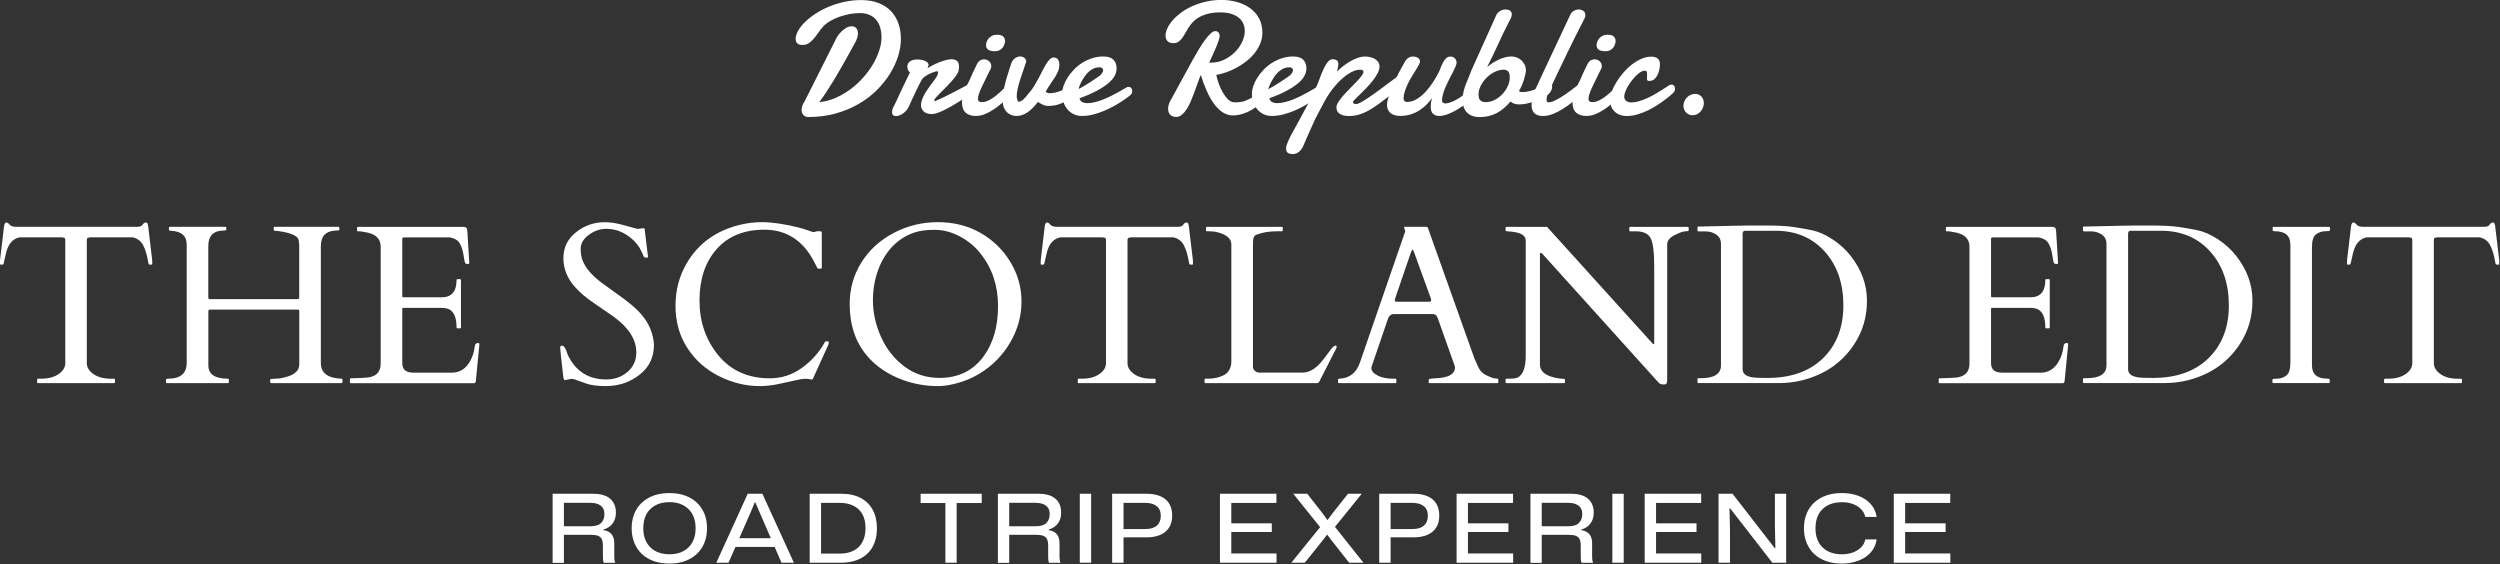 <svg width="793" height="179" viewBox="0 0 793 179" fill="none" xmlns="http://www.w3.org/2000/svg">
<rect x="0" y="0" width="793" height="179" fill="#333333" stroke="none"/>
<g clip-path="url(#clip0_416_1612)">
<path d="M11.78 120.4C11.78 120.21 11.89 120.12 12.1 120.12H13.08C15.38 120.12 17.22 119.63 18.62 118.64C20.01 117.66 20.71 116.51 20.71 115.19V76.27C20.71 75.78 20.61 75.5 20.41 75.44C20.21 75.38 19.97 75.33 19.69 75.28H6.19C4.01 75.75 2.58 77.42 1.9 80.31C1.52 81.86 1.3 82.85 1.23 83.28C1.16 83.71 1.03 83.93 0.84 83.93H0.21C0.07 83.93 0 83.88 0 83.79V82.63L1.3 71.66C1.44 70.93 1.67 70.57 2 70.57C2.33 70.57 2.68 70.8 3.05 71.26C3.42 71.72 4.14 71.95 5.19 71.95H43.09C44.1 71.95 44.71 71.83 44.92 71.6C45.13 71.37 45.33 71.14 45.52 70.91C45.71 70.69 45.95 70.58 46.24 70.58C46.53 70.58 46.72 70.7 46.8 70.93C46.88 71.16 46.95 71.41 46.99 71.67L48.29 82.64V83.8C48.29 83.89 48.22 83.94 48.08 83.94H47.45C47.26 83.94 47.13 83.76 47.06 83.41C46.68 81.07 46.15 79.21 45.44 77.84C44.73 76.47 43.62 75.62 42.1 75.29H28.56C28.28 75.34 28.04 75.39 27.84 75.45C27.64 75.51 27.54 75.78 27.54 76.28V115.2C27.54 116.51 28.24 117.66 29.63 118.65C31.02 119.63 32.87 120.13 35.17 120.13H36.19C36.38 120.13 36.47 120.22 36.47 120.41V121.25C36.47 121.44 36.38 121.53 36.19 121.53H12.06C11.87 121.53 11.78 121.44 11.78 121.25V120.41V120.4Z" fill="white"/>
<path d="M101.78 115.16C101.78 118.32 103.97 119.98 108.35 120.12C108.54 120.12 108.63 120.21 108.63 120.4V121.24C108.63 121.43 108.54 121.52 108.35 121.52H85.99C85.8 121.52 85.71 121.43 85.71 121.24V120.4C85.71 120.21 86.3 120.12 87.47 120.12C88.64 120.12 89.98 119.86 91.48 119.35C93.78 118.6 94.93 117.33 94.93 115.55V98.78C94.93 98.55 94.89 98.39 94.82 98.32C94.75 98.25 94.6 98.21 94.36 98.21H66.66C66.43 98.21 66.27 98.25 66.2 98.32C66.13 98.39 66.09 98.54 66.09 98.78V115.9C66.09 118.71 68.16 120.12 72.31 120.12C72.5 120.12 72.59 120.21 72.59 120.4V121.24C72.59 121.43 72.51 121.52 72.34 121.52H52.93C52.74 121.52 52.65 121.43 52.65 121.24V120.4C52.65 120.21 52.88 120.12 53.35 120.12C57.26 120.12 59.22 118.44 59.22 115.09V77.58C59.22 74.84 57.59 73.38 54.33 73.22C53.84 73.2 53.59 73.09 53.59 72.9V72.23C53.59 72.04 53.67 71.95 53.84 71.95H71.49C71.68 71.95 71.77 72.04 71.77 72.23V72.9C71.77 73.04 71.55 73.11 71.1 73.11C67.75 73.11 66.07 74.76 66.07 78.07V94.31C66.07 94.54 66.11 94.7 66.18 94.77C66.25 94.84 66.4 94.88 66.64 94.88H94.34C94.57 94.88 94.73 94.84 94.8 94.77C94.87 94.7 94.91 94.55 94.91 94.31V77.51C94.86 77.3 94.83 77.11 94.82 76.93C94.81 76.75 94.77 76.48 94.7 76.1C94.54 75.3 93.7 74.65 92.2 74.15C90.7 73.65 89 73.32 87.1 73.18C86.91 73.18 86.82 73.09 86.82 72.9V72.23C86.82 72.04 86.9 71.95 87.07 71.95H107.36C107.55 71.95 107.64 72.04 107.64 72.23V72.9C107.64 73.04 107.42 73.11 106.97 73.11C103.5 73.11 101.77 74.76 101.77 78.07V115.16H101.78Z" fill="white"/>
<path d="M110.99 121.24V120.26C110.99 120.07 111.08 119.98 111.27 119.98H112.04C113.02 119.91 114.03 119.87 115.06 119.86C116.09 119.85 117.03 119.73 117.87 119.49C119.79 118.93 120.75 117.52 120.75 115.27V78.22C120.75 75.9 119.38 74.42 116.64 73.79C115.87 73.63 115.08 73.49 114.28 73.37H113.54C113.35 73.37 113.26 73.28 113.26 73.09V72.25C113.26 72.06 113.35 71.97 113.54 71.97H146.97C147.39 71.97 147.7 72.05 147.88 72.2C148.07 72.35 148.18 72.69 148.23 73.2L148.86 83.4C148.86 83.63 148.68 83.75 148.33 83.75C147.98 83.75 147.72 83.64 147.56 83.43C147.42 83.2 147.24 82.34 147.02 80.86C146.8 79.38 146.39 78.15 145.81 77.17C145.22 76.19 144.19 75.57 142.72 75.31H128.06C127.76 75.31 127.6 75.46 127.6 75.77V93.95C127.6 94.18 127.72 94.3 127.95 94.3H140.11C143.25 94.3 144.82 92.47 144.82 88.82C144.82 88.63 144.91 88.54 145.1 88.54H145.94C146.13 88.54 146.22 88.63 146.22 88.82V103.87C146.22 104.06 146.13 104.15 145.94 104.15H145.1C144.91 104.15 144.82 104.06 144.82 103.87C144.82 100.4 143.81 98.4 141.8 97.86C141.24 97.72 140.64 97.65 140.01 97.65H127.95C127.72 97.65 127.6 97.77 127.6 98V115.12C127.6 116.88 128.41 117.87 130.03 118.11C130.5 118.18 130.99 118.22 131.51 118.22H143.22C145.63 118.22 147.51 117.15 148.84 115.02C149.8 113.5 150.39 111.75 150.6 109.78C150.67 109.12 151.02 108.8 151.65 108.8C151.93 108.8 152.07 108.95 152.07 109.26L150.91 121.07C150.77 121.4 150.61 121.56 150.42 121.56H111.26C111.07 121.56 110.98 121.47 110.98 121.28L110.99 121.24Z" fill="white"/>
<path d="M204.189 72.37C204.419 72.37 204.539 72.63 204.539 73.14L205.449 80.63C205.539 81.1 205.589 81.4 205.589 81.53C205.589 81.66 205.409 81.72 205.049 81.72C204.689 81.72 204.459 81.67 204.359 81.58C204.269 81.49 204.169 81.33 204.079 81.11C203.989 80.89 203.869 80.64 203.749 80.35C203.619 80.07 203.489 79.79 203.349 79.51C202.859 78.43 202.079 77.37 201.029 76.31C198.449 73.83 195.549 72.58 192.309 72.58C190.359 72.58 188.519 73.21 186.789 74.48C185.059 75.75 184.189 77.24 184.189 78.96C184.189 80.68 184.509 82.18 185.159 83.44C185.799 84.71 186.649 85.88 187.709 86.96C188.759 88.04 189.969 89.07 191.329 90.05C192.689 91.03 194.069 92.03 195.479 93.04C199.209 95.64 201.859 97.87 203.429 99.72C205.889 102.58 207.229 105.79 207.439 109.35C207.439 113.33 205.909 116.52 202.849 118.89C199.789 121.27 196.229 122.46 192.179 122.46C189.579 122.46 187.509 122.2 185.969 121.67C184.429 121.14 183.369 120.76 182.789 120.53C182.199 120.3 181.779 120.18 181.509 120.18C181.239 120.18 181.069 120.19 180.999 120.22L179.279 120.57C178.979 120.57 178.789 120.32 178.719 119.83C178.039 114.02 177.699 110.93 177.699 110.57C177.699 110.21 177.729 109.96 177.789 109.83C177.849 109.7 178.009 109.64 178.259 109.64C178.919 109.64 179.509 110.58 180.049 112.45C182.509 117.72 186.599 120.36 192.319 120.36C194.939 120.36 197.189 119.56 199.049 117.97C200.909 116.38 201.839 114.3 201.839 111.75C201.839 107.67 199.399 103.87 194.529 100.36C193.149 99.38 191.149 98 188.549 96.25C185.949 94.5 183.869 92.73 182.329 90.98C179.919 88.26 178.709 85.23 178.709 81.89C178.709 78.55 180.039 75.81 182.699 73.68C185.359 71.55 188.409 70.48 191.859 70.48C193.639 70.48 195.599 70.78 197.749 71.39C199.889 72 201.389 72.41 202.229 72.62L204.199 72.37H204.189Z" fill="white"/>
<path d="M257.87 120.19C257.75 120.38 257.47 120.42 257.01 120.31C256.55 120.2 256.02 120.15 255.41 120.15C254.8 120.15 253.94 120.27 252.83 120.52C251.72 120.77 249.96 121.15 247.57 121.68C245.18 122.21 243 122.47 241.03 122.47C236.58 122.47 232.26 121.42 228.07 119.32C223.89 117.22 220.54 114.25 218.03 110.39C215.52 106.54 214.27 102.06 214.27 96.98C214.27 91.9 215.52 87.29 218.03 83.16C221.69 77.11 227.19 73.18 234.55 71.35C236.89 70.76 239.24 70.47 241.58 70.47C244.79 70.47 248.6 71.01 253.01 72.09C254.35 72.42 255.48 72.76 256.4 73.11C257.33 73.46 257.89 73.64 258.11 73.64L259.16 73.36H260.25C260.53 73.36 260.67 73.56 260.67 73.96V84.89C260.67 85.12 260.46 85.24 260.04 85.24C259.62 85.24 259.37 85.19 259.3 85.08C259.23 84.97 259.16 84.85 259.09 84.69C259.02 84.54 258.94 84.38 258.86 84.22C258.78 84.06 258.7 83.9 258.61 83.76C258.53 83.62 258.47 83.51 258.45 83.44C254.93 76.39 249.6 72.86 242.45 72.86C236 72.86 230.97 74.91 227.33 79.01C223.7 83.11 221.88 88.54 221.88 95.3C221.88 102.06 223.88 107.87 227.87 112.72C231.87 117.57 237.3 120 244.16 120C247.91 120 251.33 118.89 254.41 116.66C257.49 114.43 259.91 111.7 261.67 108.47C261.72 108.33 261.86 108.26 262.09 108.26H262.55C262.78 108.26 262.9 108.4 262.9 108.68C262.9 108.96 262.83 109.23 262.69 109.49L257.84 120.18L257.87 120.19Z" fill="white"/>
<path d="M304.03 121.42C301.62 122.12 299.47 122.47 297.6 122.47C293.76 122.47 290.09 121.85 286.6 120.61C281.82 118.88 277.97 116.31 275.07 112.91C271.37 108.57 269.52 103.08 269.52 96.42C269.52 91.62 270.75 87.24 273.21 83.29C275.67 79.34 279.08 76.22 283.42 73.92C287.77 71.62 292.44 70.47 297.45 70.47C302.46 70.47 306.94 71.58 310.9 73.81C314.86 76.04 318.04 79.1 320.43 82.99C322.82 86.88 324.02 91.09 324.02 95.63C324.02 100.17 322.84 104.48 320.47 108.57C318.1 112.66 314.86 115.97 310.73 118.5C308.69 119.74 306.46 120.71 304.05 121.42H304.03ZM276.89 95.3C276.89 99.19 277.75 103.05 279.47 106.88C281.19 110.71 283.66 113.84 286.87 116.25C290.08 118.66 293.8 119.87 298.01 119.87C304.01 119.87 308.69 117.57 312.04 112.98C315.06 108.83 316.58 103.54 316.58 97.09C316.58 90.64 314.73 85.09 311.03 80.43C309.22 78.16 307.02 76.33 304.4 74.96C301.79 73.59 299.15 72.9 296.49 72.9C293.83 72.9 291.65 73.19 289.95 73.78C288.25 74.37 286.71 75.17 285.33 76.19C283.95 77.21 282.73 78.42 281.67 79.83C280.61 81.24 279.74 82.76 279.03 84.4C277.6 87.78 276.89 91.41 276.89 95.3Z" fill="white"/>
<path d="M341.889 120.4C341.889 120.21 341.999 120.12 342.209 120.12H343.189C345.489 120.12 347.329 119.63 348.729 118.64C350.119 117.66 350.819 116.51 350.819 115.19V76.27C350.819 75.78 350.719 75.5 350.519 75.44C350.319 75.38 350.079 75.33 349.799 75.28H336.299C334.119 75.75 332.689 77.42 332.009 80.31C331.629 81.86 331.409 82.85 331.339 83.28C331.269 83.71 331.139 83.93 330.949 83.93H330.319C330.179 83.93 330.109 83.88 330.109 83.79V82.63L331.409 71.66C331.549 70.93 331.779 70.57 332.109 70.57C332.439 70.57 332.789 70.8 333.159 71.26C333.529 71.72 334.249 71.95 335.299 71.95H373.199C374.209 71.95 374.819 71.83 375.029 71.6C375.239 71.37 375.439 71.14 375.629 70.91C375.819 70.69 376.059 70.58 376.349 70.58C376.639 70.58 376.829 70.7 376.909 70.93C376.989 71.16 377.059 71.41 377.099 71.67L378.399 82.64V83.8C378.399 83.89 378.329 83.94 378.189 83.94H377.559C377.369 83.94 377.239 83.76 377.169 83.41C376.789 81.07 376.259 79.21 375.549 77.84C374.839 76.47 373.729 75.62 372.209 75.29H358.669C358.389 75.34 358.149 75.39 357.949 75.45C357.749 75.51 357.649 75.78 357.649 76.28V115.2C357.649 116.51 358.349 117.66 359.739 118.65C361.129 119.63 362.979 120.13 365.279 120.13H366.299C366.489 120.13 366.579 120.22 366.579 120.41V121.25C366.579 121.44 366.489 121.53 366.299 121.53H342.149C341.959 121.53 341.869 121.44 341.869 121.25V120.41L341.889 120.4Z" fill="white"/>
<path d="M382.36 121.52C382.17 121.52 382.08 121.43 382.08 121.24V120.4C382.08 120.21 382.17 120.12 382.36 120.12H383.2C385.22 120.12 386.97 119.7 388.47 118.85C389.08 118.5 389.58 117.95 389.98 117.22C390.38 116.48 390.58 115.66 390.58 114.74V77.54C390.58 76.09 389.64 74.97 387.77 74.2C386.46 73.64 385.06 73.36 383.59 73.36H382.82C382.63 73.36 382.54 73.27 382.54 73.08V72.24C382.54 72.05 382.63 71.96 382.82 71.96H406.62C406.81 71.96 406.9 72.05 406.9 72.24V73.08C406.9 73.27 406.81 73.36 406.62 73.36H405.11C402.7 73.36 400.56 73.7 398.71 74.38C398.17 74.57 397.83 74.88 397.67 75.31C397.52 75.74 397.44 76.49 397.44 77.54V116.53C397.49 116.93 397.7 117.3 398.07 117.65C398.44 118 398.87 118.18 399.34 118.18H413.23C415.32 118.18 417.37 116.95 419.38 114.49C419.92 113.83 420.59 112.96 421.38 111.87C422.17 110.78 422.67 110.16 422.86 110.02C423.61 109.46 423.98 109.47 423.98 110.06C423.98 110.2 423.94 110.34 423.87 110.48L418.56 120.89C418.35 121.31 418.1 121.52 417.82 121.52H382.35H382.36Z" fill="white"/>
<path d="M442.93 121.24C442.93 121.43 442.84 121.52 442.65 121.52H424.69C424.5 121.52 424.41 121.43 424.41 121.24V120.4C424.41 120.21 424.56 120.12 424.87 120.12C428.08 119.98 430.25 118.27 431.37 114.99L445.71 73.47C445.71 73.47 445.75 73.36 445.75 73.29L445.36 72.13C445.36 72.01 445.41 71.95 445.5 71.95H452.53C452.53 71.95 452.64 72 452.72 72.02C452.8 72.04 452.87 72.11 452.91 72.23L467.78 113.96C468.11 114.59 468.37 115.17 468.57 115.68C468.77 116.2 469 116.66 469.26 117.09C469.82 118.05 470.75 118.79 472.04 119.3C473.12 119.84 474.1 120.11 474.99 120.11C475.18 120.11 475.27 120.22 475.27 120.43V121.24C475.27 121.43 475.18 121.52 474.99 121.52H453.47C453.28 121.52 453.19 121.43 453.19 121.24V120.4C453.19 120.21 453.62 120.1 454.49 120.05C455.36 120 456.07 119.96 456.63 119.91C459.89 119.56 461.52 118.46 461.52 116.61C461.52 116.47 461.5 116.31 461.45 116.12L456.14 101.14C456.14 101.14 456.07 100.99 456 100.82C455.72 100.02 455.23 99.62 454.52 99.62H442.04C441.34 99.62 440.79 100.01 440.39 100.78C440.32 100.94 440.28 101.04 440.28 101.06L435.01 116.49V116.81C435.01 117.42 435.33 117.97 435.96 118.46C437.39 119.56 439.31 120.11 441.73 120.11H442.64C442.83 120.11 442.92 120.2 442.92 120.39V121.23L442.93 121.24ZM453.34 95.72C453.76 95.72 453.97 95.54 453.97 95.19C453.97 95 453.92 94.79 453.83 94.56L448.59 80.15C448.36 79.52 448.18 79.2 448.06 79.2C447.94 79.2 447.76 79.53 447.5 80.18L442.58 94.56C442.49 94.79 442.44 95.05 442.44 95.32C442.44 95.59 442.62 95.72 442.97 95.72H453.34Z" fill="white"/>
<path d="M477.841 121.52C477.651 121.52 477.561 121.43 477.561 121.24V120.4C477.561 120.21 477.681 120.12 477.911 120.12H478.721C480.011 120.12 480.891 120 481.361 119.77C483.091 118.93 483.961 116.61 483.961 112.81V76.28C483.961 74.71 482.441 73.77 479.391 73.47C478.711 73.4 478.241 73.36 477.971 73.36C477.701 73.36 477.571 73.27 477.571 73.08V72.24C477.571 72.05 477.661 71.96 477.851 71.96H490.721L524.081 108.84C524.201 108.96 524.281 109.05 524.331 109.1C524.381 109.16 524.451 109.19 524.561 109.19C524.671 109.19 524.721 109.08 524.721 108.87V84.65C524.721 79.99 524.331 76.94 523.561 75.51C522.791 74.08 521.231 73.37 518.881 73.37H517.091C516.901 73.37 516.811 73.28 516.811 73.09V72.25C516.811 72.06 516.901 71.97 517.091 71.97H535.371C535.561 71.97 535.651 72.06 535.651 72.25V73.09C535.651 73.28 535.301 73.37 534.611 73.37C533.921 73.37 532.781 73.77 531.201 74.57C529.621 75.37 528.831 76.35 528.831 77.52V120.52C528.831 121.04 528.761 121.4 528.621 121.63C528.481 121.86 528.151 121.96 527.621 121.96C527.091 121.96 526.701 121.85 526.441 121.64C526.181 121.43 525.881 121.12 525.531 120.73L489.281 80.55C489.051 80.32 488.831 80.2 488.651 80.2C488.531 80.2 488.471 80.32 488.471 80.55V115.64C488.471 117.77 490.161 119.18 493.531 119.86C494.471 120.05 495.181 120.14 495.671 120.14C496.161 120.14 496.411 120.23 496.411 120.42V121.26C496.411 121.45 496.321 121.54 496.131 121.54H477.851L477.841 121.52Z" fill="white"/>
<path d="M538.449 72.13C538.449 71.94 538.539 71.85 538.729 71.85H539.499L550.789 71.6C552.149 71.55 553.629 71.53 555.219 71.53H559.609C563.689 71.53 566.749 71.68 568.799 71.99C570.849 72.29 572.869 72.65 574.849 73.06C576.829 73.47 578.939 74.4 581.179 75.85C583.419 77.3 585.359 79.06 586.999 81.12C590.469 85.53 592.199 90.28 592.199 95.39C592.199 100.5 590.859 105.08 588.189 109.14C584.349 115.02 578.779 118.87 571.489 120.67C569.169 121.23 566.789 121.51 564.349 121.51H538.719C538.529 121.51 538.439 121.42 538.439 121.23V120.25C538.439 120.06 538.529 119.97 538.719 119.97H539.489C543.759 119.97 545.889 118.61 545.889 115.89V77.36C545.889 76.05 545.389 75.06 544.379 74.39C543.369 73.72 542.239 73.39 540.969 73.39H538.719C538.529 73.39 538.439 73.3 538.439 73.11V72.13H538.449ZM553.639 73.18C553.049 73.18 552.759 73.5 552.759 74.13V117.13C552.759 118.86 554.389 119.77 557.649 119.84C558.609 119.86 559.619 119.88 560.669 119.88C568.149 119.88 574.019 117.78 578.299 113.59C582.579 109.39 584.719 103.81 584.719 96.84C584.719 89.87 582.749 84.18 578.799 79.79C574.849 75.4 569.649 73.2 563.209 73.2H553.649L553.639 73.18Z" fill="white"/>
<path d="M614.949 121.24V120.26C614.949 120.07 615.039 119.98 615.229 119.98H615.999C616.979 119.91 617.989 119.87 619.019 119.86C620.049 119.85 620.989 119.73 621.829 119.49C623.749 118.93 624.709 117.52 624.709 115.27V78.22C624.709 75.9 623.339 74.42 620.599 73.79C619.829 73.63 619.039 73.49 618.239 73.37H617.499C617.309 73.37 617.219 73.28 617.219 73.09V72.25C617.219 72.06 617.309 71.97 617.499 71.97H650.929C651.349 71.97 651.659 72.05 651.839 72.2C652.029 72.35 652.139 72.69 652.189 73.2L652.819 83.4C652.819 83.63 652.639 83.75 652.289 83.75C651.939 83.75 651.679 83.64 651.519 83.43C651.379 83.2 651.199 82.34 650.979 80.86C650.759 79.38 650.349 78.15 649.769 77.17C649.189 76.19 648.149 75.57 646.679 75.31H632.019C631.719 75.31 631.559 75.46 631.559 75.77V93.95C631.559 94.18 631.679 94.3 631.909 94.3H644.069C647.209 94.3 648.779 92.47 648.779 88.82C648.779 88.63 648.869 88.54 649.059 88.54H649.899C650.089 88.54 650.179 88.63 650.179 88.82V103.87C650.179 104.06 650.089 104.15 649.899 104.15H649.059C648.869 104.15 648.779 104.06 648.779 103.87C648.779 100.4 647.769 98.4 645.759 97.86C645.199 97.72 644.599 97.65 643.969 97.65H631.909C631.679 97.65 631.559 97.77 631.559 98V115.12C631.559 116.88 632.369 117.87 633.989 118.11C634.459 118.18 634.949 118.22 635.469 118.22H647.179C649.589 118.22 651.469 117.15 652.799 115.02C653.759 113.5 654.349 111.75 654.559 109.78C654.629 109.12 654.979 108.8 655.609 108.8C655.889 108.8 656.029 108.95 656.029 109.26L654.869 121.07C654.729 121.4 654.569 121.56 654.379 121.56H615.219C615.029 121.56 614.939 121.47 614.939 121.28L614.949 121.24Z" fill="white"/>
<path d="M660.731 72.13C660.731 71.94 660.821 71.85 661.011 71.85H661.781L673.071 71.6C674.431 71.55 675.911 71.53 677.501 71.53H681.891C685.971 71.53 689.031 71.68 691.081 71.99C693.131 72.29 695.151 72.65 697.131 73.06C699.111 73.47 701.221 74.4 703.461 75.85C705.701 77.3 707.641 79.06 709.281 81.12C712.751 85.53 714.481 90.28 714.481 95.39C714.481 100.5 713.141 105.08 710.471 109.14C706.631 115.02 701.061 118.87 693.771 120.67C691.451 121.23 689.071 121.51 686.631 121.51H661.001C660.811 121.51 660.721 121.42 660.721 121.23V120.25C660.721 120.06 660.811 119.97 661.001 119.97H661.771C666.041 119.97 668.171 118.61 668.171 115.89V77.36C668.171 76.05 667.671 75.06 666.661 74.39C665.651 73.72 664.521 73.39 663.251 73.39H661.001C660.811 73.39 660.721 73.3 660.721 73.11V72.13H660.731ZM675.911 73.18C675.321 73.18 675.031 73.5 675.031 74.13V117.13C675.031 118.86 676.661 119.77 679.921 119.84C680.881 119.86 681.891 119.88 682.941 119.88C690.421 119.88 696.291 117.78 700.571 113.59C704.851 109.39 706.991 103.81 706.991 96.84C706.991 89.87 705.021 84.18 701.071 79.79C697.121 75.4 691.921 73.2 685.481 73.2H675.921L675.911 73.18Z" fill="white"/>
<path d="M726.501 77.58C726.501 74.77 724.881 73.36 721.651 73.36C721.131 73.36 720.881 73.27 720.881 73.08V72.24C720.881 72.05 720.971 71.96 721.161 71.96H738.771C738.961 71.96 739.051 72.05 739.051 72.24V73.08C739.051 73.27 738.531 73.36 737.501 73.36C736.471 73.36 735.521 73.69 734.651 74.34C733.781 75 733.351 76.34 733.351 78.38V115.89C733.351 118.7 734.981 120.11 738.241 120.11C738.731 120.11 738.981 120.2 738.981 120.39V121.23C738.981 121.42 738.891 121.51 738.701 121.51H721.091C720.901 121.51 720.811 121.42 720.811 121.23V120.39C720.811 120.2 721.331 120.11 722.361 120.11C723.391 120.11 724.341 119.78 725.211 119.13C726.081 118.47 726.511 117.13 726.511 115.09V77.58H726.501Z" fill="white"/>
<path d="M756.251 120.4C756.251 120.21 756.361 120.12 756.571 120.12H757.551C759.851 120.12 761.691 119.63 763.091 118.64C764.491 117.65 765.181 116.51 765.181 115.19V76.27C765.181 75.78 765.081 75.5 764.881 75.44C764.681 75.38 764.441 75.33 764.161 75.28H750.661C748.481 75.75 747.051 77.42 746.371 80.31C745.991 81.86 745.771 82.85 745.701 83.28C745.631 83.71 745.501 83.93 745.311 83.93H744.681C744.541 83.93 744.471 83.88 744.471 83.79V82.63L745.771 71.66C745.911 70.93 746.151 70.57 746.471 70.57C746.791 70.57 747.151 70.8 747.521 71.26C747.891 71.72 748.611 71.95 749.661 71.95H787.561C788.571 71.95 789.181 71.83 789.391 71.6C789.601 71.37 789.801 71.14 789.991 70.91C790.181 70.69 790.421 70.58 790.711 70.58C791.001 70.58 791.191 70.7 791.271 70.93C791.351 71.16 791.421 71.41 791.461 71.67L792.761 82.64V83.8C792.761 83.89 792.691 83.94 792.551 83.94H791.921C791.731 83.94 791.601 83.76 791.531 83.41C791.151 81.07 790.621 79.21 789.911 77.84C789.201 76.47 788.091 75.62 786.571 75.29H773.031C772.751 75.34 772.511 75.39 772.311 75.45C772.111 75.51 772.011 75.78 772.011 76.28V115.2C772.011 116.51 772.711 117.66 774.101 118.65C775.491 119.64 777.341 120.13 779.641 120.13H780.661C780.851 120.13 780.941 120.22 780.941 120.41V121.25C780.941 121.44 780.851 121.53 780.661 121.53H756.511C756.321 121.53 756.231 121.44 756.231 121.25V120.41L756.251 120.4Z" fill="white"/>
<path d="M175.29 178.49V156.62H188.16C189.14 156.62 190.01 156.71 190.77 156.87C191.53 157.04 192.2 157.3 192.78 157.64C193.36 157.98 193.84 158.4 194.22 158.89C194.6 159.38 194.89 159.93 195.08 160.54C195.27 161.15 195.37 161.81 195.37 162.54C195.37 163.94 195.03 165.1 194.33 166.04C193.64 166.97 192.66 167.61 191.41 167.98V168.16C192.21 168.28 192.87 168.52 193.37 168.88C193.88 169.24 194.25 169.71 194.49 170.29C194.73 170.87 194.85 171.57 194.85 172.39V176.29C194.85 176.67 194.86 177.04 194.89 177.39C194.92 177.74 195 178.11 195.14 178.51H191.48C191.38 178.17 191.31 177.82 191.28 177.46C191.25 177.1 191.24 176.7 191.24 176.26V172.96C191.24 172.2 191.13 171.57 190.91 171.07C190.69 170.57 190.3 170.21 189.74 169.98C189.18 169.75 188.39 169.64 187.37 169.64H178.52V166.94H187.1C188.8 166.94 189.99 166.59 190.68 165.88C191.37 165.17 191.72 164.25 191.72 163.11C191.72 162.45 191.61 161.89 191.39 161.43C191.17 160.97 190.85 160.6 190.44 160.31C190.03 160.02 189.54 159.81 188.98 159.68C188.42 159.55 187.79 159.49 187.09 159.49H178.87V178.54H175.27L175.29 178.49Z" fill="white"/>
<path d="M212.339 178.76C210.479 178.76 208.809 178.5 207.329 177.97C205.849 177.44 204.589 176.68 203.559 175.69C202.529 174.7 201.739 173.52 201.189 172.14C200.639 170.76 200.359 169.24 200.359 167.58C200.359 165.92 200.639 164.35 201.189 162.98C201.739 161.61 202.529 160.44 203.579 159.46C204.619 158.48 205.869 157.73 207.339 157.19C208.809 156.66 210.469 156.4 212.339 156.4C214.209 156.4 215.839 156.67 217.299 157.19C218.769 157.72 220.019 158.48 221.059 159.46C222.099 160.44 222.889 161.62 223.449 162.98C223.999 164.35 224.269 165.89 224.269 167.58C224.269 169.27 223.999 170.79 223.449 172.15C222.899 173.52 222.099 174.7 221.049 175.69C219.999 176.68 218.739 177.44 217.289 177.97C215.829 178.5 214.179 178.76 212.339 178.76ZM212.339 175.82C214.039 175.82 215.509 175.49 216.749 174.83C217.989 174.17 218.949 173.22 219.629 171.98C220.309 170.74 220.649 169.27 220.649 167.57C220.649 166.25 220.459 165.09 220.069 164.07C219.679 163.06 219.119 162.19 218.389 161.48C217.659 160.76 216.779 160.21 215.769 159.84C214.749 159.47 213.609 159.28 212.349 159.28C210.649 159.28 209.169 159.61 207.929 160.27C206.679 160.93 205.719 161.87 205.049 163.1C204.379 164.33 204.049 165.81 204.049 167.56C204.049 168.84 204.239 169.99 204.619 171.01C204.999 172.03 205.549 172.9 206.289 173.62C207.019 174.34 207.889 174.89 208.909 175.25C209.929 175.62 211.079 175.81 212.359 175.81L212.339 175.82Z" fill="white"/>
<path d="M227.219 178.49L237.179 156.62H241.829L251.819 178.49H247.889L240.839 162.26L239.579 159.32H239.429L238.169 162.35L231.089 178.49H227.219ZM232.979 173.48L234.089 170.72H244.949L245.999 173.48H232.979Z" fill="white"/>
<path d="M256.83 178.49V156.62H266.85C269.29 156.62 271.35 157.07 273.03 157.97C274.71 158.87 275.99 160.14 276.86 161.78C277.73 163.42 278.16 165.35 278.16 167.57C278.16 169.29 277.9 170.83 277.38 172.19C276.86 173.55 276.11 174.69 275.13 175.62C274.15 176.55 272.96 177.26 271.56 177.75C270.16 178.24 268.59 178.49 266.85 178.49H256.83ZM260.43 175.61H266.25C267.63 175.61 268.83 175.43 269.87 175.05C270.9 174.68 271.76 174.14 272.45 173.43C273.14 172.72 273.66 171.87 274.01 170.87C274.36 169.87 274.54 168.75 274.54 167.51C274.54 165.71 274.2 164.22 273.52 163.04C272.84 161.86 271.88 160.98 270.64 160.39C269.4 159.8 267.94 159.5 266.26 159.5H260.44V175.61H260.43Z" fill="white"/>
<path d="M292.02 159.56V156.62H311.4V159.56H292.02ZM299.88 178.49V159.2H303.45V178.49H299.88Z" fill="white"/>
<path d="M316.53 178.49V156.62H329.4C330.38 156.62 331.25 156.71 332.01 156.87C332.77 157.04 333.44 157.3 334.02 157.64C334.6 157.98 335.08 158.4 335.46 158.89C335.84 159.38 336.13 159.93 336.32 160.54C336.51 161.15 336.6 161.81 336.6 162.54C336.6 163.94 336.26 165.1 335.57 166.04C334.88 166.97 333.9 167.61 332.64 167.98V168.16C333.44 168.28 334.1 168.52 334.6 168.88C335.11 169.24 335.49 169.71 335.72 170.29C335.96 170.87 336.08 171.57 336.08 172.39V176.29C336.08 176.67 336.09 177.04 336.12 177.39C336.15 177.74 336.24 178.11 336.37 178.51H332.71C332.61 178.17 332.55 177.82 332.52 177.46C332.49 177.1 332.48 176.7 332.48 176.26V172.96C332.48 172.2 332.37 171.57 332.15 171.07C331.93 170.57 331.54 170.21 330.98 169.98C330.42 169.75 329.63 169.64 328.61 169.64H319.76V166.94H328.34C330.04 166.94 331.24 166.59 331.92 165.88C332.61 165.17 332.96 164.25 332.96 163.11C332.96 162.45 332.85 161.89 332.63 161.43C332.41 160.97 332.09 160.6 331.69 160.31C331.28 160.02 330.79 159.81 330.23 159.68C329.67 159.55 329.04 159.49 328.34 159.49H320.12V178.54H316.52L316.53 178.49Z" fill="white"/>
<path d="M342.51 178.49V156.62H346.11V178.49H342.51Z" fill="white"/>
<path d="M352.77 178.49V156.62H363.63C365.47 156.62 367 156.9 368.21 157.46C369.42 158.02 370.33 158.81 370.92 159.84C371.52 160.87 371.82 162.11 371.82 163.55C371.82 165.07 371.49 166.34 370.82 167.37C370.15 168.4 369.2 169.17 367.99 169.68C366.77 170.19 365.32 170.45 363.64 170.45H356.02V167.81H363.28C364.94 167.81 366.17 167.43 366.99 166.69C367.8 165.94 368.2 164.93 368.2 163.65C368.2 162.27 367.77 161.23 366.91 160.55C366.05 159.86 364.84 159.51 363.28 159.51H355.51L356.38 158.64V178.5H352.78L352.77 178.49Z" fill="white"/>
<path d="M386.969 178.49V156.62H404.879V159.53H389.579L390.569 158.54V176.57L389.579 175.55H404.909V178.49H386.969ZM389.729 168.74V166.01H403.409V168.74H389.729Z" fill="white"/>
<path d="M409.619 178.49L418.739 167.21L410.219 156.62H414.659L419.429 162.71L420.989 164.9L421.169 164.87L422.759 162.71L427.589 156.62H431.939L423.449 167.12L432.479 178.49H427.949L422.759 171.92L421.049 169.67H420.899L419.159 171.92L413.879 178.49H409.619Z" fill="white"/>
<path d="M437.49 178.49V156.62H448.35C450.19 156.62 451.72 156.9 452.93 157.46C454.14 158.02 455.05 158.81 455.64 159.84C456.24 160.87 456.54 162.11 456.54 163.55C456.54 165.07 456.21 166.34 455.54 167.37C454.87 168.4 453.92 169.17 452.71 169.68C451.49 170.19 450.04 170.45 448.36 170.45H440.74V167.81H448C449.66 167.81 450.89 167.43 451.71 166.69C452.52 165.94 452.92 164.93 452.92 163.65C452.92 162.27 452.49 161.23 451.63 160.55C450.77 159.86 449.56 159.51 448 159.51H440.23L441.1 158.64V178.5H437.5L437.49 178.49Z" fill="white"/>
<path d="M462.029 178.49V156.62H479.939V159.53H464.639L465.629 158.54V176.57L464.639 175.55H479.969V178.49H462.029ZM464.789 168.74V166.01H478.469V168.74H464.789Z" fill="white"/>
<path d="M485.459 178.49V156.62H498.329C499.309 156.62 500.179 156.71 500.939 156.87C501.699 157.04 502.369 157.3 502.949 157.64C503.529 157.98 504.009 158.4 504.389 158.89C504.769 159.38 505.059 159.93 505.249 160.54C505.439 161.15 505.539 161.81 505.539 162.54C505.539 163.94 505.199 165.1 504.499 166.04C503.809 166.97 502.829 167.61 501.579 167.98V168.16C502.379 168.28 503.039 168.52 503.539 168.88C504.049 169.24 504.419 169.71 504.659 170.29C504.899 170.87 505.019 171.57 505.019 172.39V176.29C505.019 176.67 505.029 177.04 505.059 177.39C505.089 177.74 505.169 178.11 505.309 178.51H501.649C501.549 178.17 501.479 177.82 501.449 177.46C501.419 177.1 501.409 176.7 501.409 176.26V172.96C501.409 172.2 501.299 171.57 501.079 171.07C500.859 170.57 500.469 170.21 499.909 169.98C499.349 169.75 498.559 169.64 497.539 169.64H488.689V166.94H497.269C498.969 166.94 500.159 166.59 500.849 165.88C501.539 165.17 501.889 164.25 501.889 163.11C501.889 162.45 501.779 161.89 501.559 161.43C501.339 160.97 501.019 160.6 500.609 160.31C500.199 160.02 499.709 159.81 499.149 159.68C498.589 159.55 497.959 159.49 497.259 159.49H489.039V178.54H485.439L485.459 178.49Z" fill="white"/>
<path d="M511.439 178.49V156.62H515.039V178.49H511.439Z" fill="white"/>
<path d="M521.699 178.49V156.62H539.609V159.53H524.309L525.299 158.54V176.57L524.309 175.55H539.639V178.49H521.699ZM524.459 168.74V166.01H538.139V168.74H524.459Z" fill="white"/>
<path d="M545.119 178.49V156.62H549.559L562.969 173.9H563.149L562.999 166.82V156.62H566.569V178.49H562.189L548.809 161.27H548.599L548.749 168.11V178.49H545.119Z" fill="white"/>
<path d="M584.209 178.76C582.349 178.76 580.679 178.5 579.199 177.97C577.719 177.44 576.459 176.68 575.419 175.69C574.379 174.7 573.589 173.52 573.039 172.14C572.489 170.76 572.209 169.24 572.209 167.58C572.209 165.92 572.479 164.35 573.039 162.98C573.589 161.61 574.379 160.44 575.419 159.46C576.459 158.48 577.719 157.73 579.199 157.19C580.679 156.66 582.349 156.4 584.209 156.4C586.249 156.4 588.059 156.71 589.639 157.34C591.219 157.97 592.499 158.85 593.479 159.98C594.459 161.11 595.059 162.44 595.279 163.98H591.679C591.459 163.02 591.009 162.19 590.309 161.49C589.619 160.79 588.759 160.25 587.719 159.87C586.679 159.49 585.509 159.3 584.209 159.3C582.489 159.3 580.999 159.63 579.749 160.29C578.499 160.95 577.539 161.89 576.869 163.12C576.199 164.35 575.869 165.83 575.869 167.58C575.869 168.88 576.059 170.04 576.439 171.04C576.819 172.04 577.379 172.92 578.109 173.63C578.839 174.35 579.719 174.9 580.749 175.26C581.779 175.63 582.929 175.82 584.209 175.82C585.489 175.82 586.709 175.62 587.759 175.24C588.809 174.85 589.679 174.3 590.369 173.59C591.059 172.88 591.489 172.05 591.669 171.09H595.269C595.069 172.65 594.469 174.01 593.469 175.15C592.469 176.3 591.169 177.19 589.569 177.82C587.969 178.45 586.179 178.76 584.199 178.76H584.209Z" fill="white"/>
<path d="M600.709 178.49V156.62H618.619V159.53H603.319L604.309 158.54V176.57L603.319 175.55H618.649V178.49H600.709ZM603.469 168.74V166.01H617.149V168.74H603.469Z" fill="white"/>
<path d="M271.205 13.58C270.925 14.1 270.545 14.78 270.085 15.63C269.625 16.48 269.095 17.43 268.505 18.49C267.915 19.54 267.265 20.67 266.575 21.89C265.885 23.11 265.165 24.32 264.425 25.54C263.685 26.76 262.925 27.96 262.145 29.14C261.365 30.32 260.615 31.41 259.875 32.41C261.675 32.23 263.415 31.77 265.085 31.03C266.755 30.3 268.325 29.38 269.785 28.29C271.245 27.2 272.585 25.97 273.795 24.61C275.005 23.25 276.045 21.84 276.905 20.38C277.765 18.92 278.435 17.45 278.905 15.98C279.385 14.51 279.615 13.12 279.615 11.82C279.615 10.72 279.475 9.7 279.205 8.76C278.925 7.82 278.515 7.01 277.955 6.33C277.395 5.65 276.685 5.11 275.815 4.73C274.945 4.35 273.925 4.15 272.755 4.15C271.665 4.15 270.575 4.25 269.485 4.46C268.395 4.67 267.345 4.95 266.335 5.3C265.335 5.65 264.405 6.06 263.565 6.54C262.725 7.02 261.995 7.53 261.395 8.08C260.725 8.82 260.135 9.55 259.625 10.29C259.115 11.03 258.615 11.69 258.125 12.27C257.635 12.85 257.105 13.33 256.535 13.7C255.965 14.07 255.295 14.25 254.535 14.25C253.095 14.25 252.385 13.62 252.385 12.35C252.385 11.55 252.645 10.68 253.165 9.76C253.685 8.83 254.405 7.91 255.335 7C256.265 6.09 257.365 5.21 258.645 4.37C259.925 3.53 261.335 2.78 262.865 2.14C264.405 1.5 266.035 0.98 267.775 0.6C269.515 0.22 271.295 0.02 273.135 0.02C275.275 0.02 277.135 0.34 278.725 0.97C280.315 1.6 281.625 2.48 282.675 3.59C283.715 4.7 284.495 6.01 285.005 7.51C285.515 9.01 285.765 10.63 285.765 12.37C285.765 14.11 285.465 15.93 284.875 17.83C284.285 19.73 283.415 21.61 282.265 23.44C281.125 25.28 279.705 27.02 278.035 28.68C276.355 30.33 274.425 31.79 272.245 33.04C270.065 34.29 267.655 35.29 265.005 36.02C262.355 36.75 259.495 37.12 256.425 37.12C255.755 37.12 255.235 36.91 254.845 36.48C254.465 36.05 254.265 35.53 254.265 34.91C254.265 34.43 254.345 33.96 254.515 33.51C254.685 33.06 254.895 32.64 255.165 32.26L265.465 11.79C265.945 11.04 266.425 10.44 266.905 9.99C267.385 9.54 267.825 9.19 268.235 8.94C268.645 8.69 269.005 8.53 269.325 8.45C269.645 8.37 269.885 8.34 270.055 8.34C270.805 8.34 271.345 8.56 271.655 8.99C271.975 9.43 272.135 9.94 272.135 10.54C272.135 11.02 272.055 11.53 271.885 12.07C271.715 12.6 271.495 13.11 271.205 13.6V13.58Z" fill="white"/>
<path d="M294.335 21.55C294.985 21.15 295.655 20.78 296.355 20.45C297.055 20.12 297.725 19.83 298.375 19.59C299.025 19.35 299.645 19.16 300.245 19.01C300.835 18.87 301.365 18.8 301.835 18.8C302.585 18.8 303.165 18.98 303.575 19.34C303.985 19.7 304.185 20.3 304.185 21.16C304.185 21.34 304.185 21.54 304.165 21.75C304.145 21.96 304.115 22.18 304.065 22.41C303.985 22.84 303.735 23.35 303.315 23.94C302.895 24.52 302.405 25.13 301.845 25.77C301.285 26.4 300.685 27.04 300.045 27.69C299.405 28.34 298.805 28.93 298.265 29.47C297.725 30.01 297.275 30.48 296.915 30.89C296.555 31.3 296.375 31.57 296.375 31.72C296.375 31.85 296.375 31.95 296.395 32C296.415 32.05 296.485 32.08 296.625 32.08C297.525 31.7 298.535 31.23 299.645 30.69C300.755 30.15 301.865 29.59 302.965 29.02C304.065 28.45 305.115 27.9 306.095 27.35C307.085 26.81 307.915 26.34 308.605 25.93C308.755 25.85 308.905 25.78 309.065 25.72C309.225 25.66 309.365 25.63 309.505 25.63C309.805 25.63 310.055 25.73 310.255 25.93C310.455 26.13 310.555 26.4 310.555 26.73C310.555 27.11 310.395 27.55 310.065 28.05C309.735 28.54 309.195 29.06 308.425 29.59C307.845 29.96 307.185 30.37 306.455 30.83C305.725 31.29 304.965 31.77 304.175 32.26C303.385 32.75 302.575 33.23 301.765 33.7C300.955 34.17 300.175 34.59 299.425 34.95C298.675 35.32 297.965 35.61 297.305 35.84C296.645 36.07 296.075 36.18 295.585 36.18C294.435 36.18 293.565 35.9 292.995 35.35C292.415 34.8 292.135 34.09 292.135 33.22C292.135 33.09 292.135 32.99 292.155 32.92C292.275 32.19 292.485 31.48 292.805 30.79C293.125 30.1 293.485 29.45 293.885 28.84C294.285 28.23 294.705 27.63 295.135 27.07C295.565 26.51 295.965 25.98 296.325 25.49C296.685 25 296.985 24.54 297.215 24.12C297.445 23.7 297.565 23.32 297.565 22.97C297.565 22.89 297.545 22.8 297.515 22.72C297.485 22.64 297.405 22.6 297.285 22.6C297.085 22.6 296.755 22.68 296.295 22.83C295.835 22.98 295.345 23.18 294.825 23.43C294.305 23.68 293.815 23.97 293.345 24.29C292.875 24.61 292.545 24.96 292.345 25.33C292.075 25.8 291.765 26.39 291.415 27.11C291.065 27.83 290.705 28.58 290.325 29.37C289.945 30.16 289.585 30.93 289.235 31.7C288.885 32.47 288.585 33.13 288.335 33.68C288.135 34.16 287.875 34.6 287.545 34.98C287.215 35.36 286.865 35.69 286.485 35.96C286.105 36.23 285.705 36.44 285.305 36.59C284.905 36.74 284.535 36.82 284.205 36.82C283.825 36.82 283.515 36.72 283.295 36.52C283.065 36.32 282.955 35.99 282.955 35.54C282.955 35.36 282.985 35.13 283.045 34.85C283.105 34.57 283.225 34.27 283.405 33.94C283.705 33.37 284.015 32.75 284.315 32.09C284.625 31.42 284.975 30.66 285.375 29.8C285.775 28.94 286.235 27.95 286.765 26.84C287.295 25.73 287.915 24.45 288.635 22.99C288.405 22.79 288.205 22.54 288.045 22.25C287.885 21.96 287.805 21.59 287.805 21.16C287.805 20.76 287.885 20.41 288.055 20.12C288.225 19.83 288.445 19.59 288.735 19.41C289.015 19.23 289.345 19.09 289.725 19C290.105 18.91 290.495 18.86 290.915 18.86C291.335 18.86 291.785 18.9 292.215 18.97C292.645 19.05 293.035 19.16 293.385 19.31C293.725 19.46 294.005 19.64 294.225 19.86C294.445 20.08 294.555 20.33 294.555 20.61C294.555 20.66 294.535 20.73 294.505 20.81C294.475 20.89 294.435 20.99 294.395 21.09C294.355 21.19 294.315 21.28 294.285 21.37C294.255 21.45 294.235 21.52 294.235 21.57C294.235 21.6 294.235 21.62 294.255 21.62H294.275L294.325 21.6L294.335 21.55Z" fill="white"/>
<path d="M309.995 20.12C310.275 19.65 310.605 19.32 310.975 19.12C311.345 18.92 311.715 18.82 312.105 18.82C312.735 18.82 313.285 19.02 313.745 19.43C314.205 19.84 314.435 20.36 314.435 21C314.415 21.15 314.395 21.3 314.375 21.45C314.355 21.6 314.295 21.75 314.215 21.9C313.985 22.33 313.785 22.7 313.635 23C313.485 23.3 313.345 23.58 313.225 23.84C313.095 24.1 312.975 24.35 312.865 24.6C312.755 24.85 312.605 25.15 312.435 25.5C312.235 25.92 312.005 26.37 311.755 26.87C311.505 27.36 311.265 27.87 311.045 28.39C310.815 28.91 310.625 29.42 310.465 29.92C310.305 30.42 310.225 30.88 310.225 31.3C310.225 31.75 310.335 32.05 310.565 32.19C310.795 32.33 311.115 32.4 311.525 32.4C311.995 32.4 312.485 32.3 312.995 32.1C313.505 31.9 314.015 31.64 314.535 31.32C315.055 31 315.565 30.64 316.065 30.23C316.565 29.82 317.035 29.41 317.485 28.99C317.925 28.57 318.335 28.17 318.715 27.79C319.095 27.41 319.405 27.06 319.655 26.76C319.985 26.44 320.325 26.28 320.655 26.28C320.955 26.28 321.205 26.41 321.395 26.68C321.585 26.95 321.685 27.29 321.685 27.71C321.685 28.09 321.585 28.5 321.395 28.94C321.205 29.38 320.885 29.78 320.455 30.17C319.605 31.04 318.735 31.87 317.845 32.66C316.955 33.45 316.055 34.16 315.125 34.76C314.195 35.36 313.265 35.86 312.335 36.23C311.395 36.6 310.455 36.78 309.505 36.78C308.155 36.78 307.085 36.43 306.315 35.74C305.535 35.05 305.145 33.97 305.145 32.49C305.145 31.72 305.255 30.97 305.475 30.23C305.695 29.5 305.955 28.78 306.255 28.09C306.555 27.4 306.875 26.73 307.205 26.09C307.535 25.45 307.825 24.83 308.055 24.25C308.135 24.03 308.285 23.7 308.495 23.25C308.705 22.8 308.925 22.34 309.155 21.87C309.425 21.32 309.705 20.73 310.005 20.12H309.995ZM312.755 14.48C312.755 14.1 312.825 13.7 312.965 13.29C313.105 12.88 313.315 12.51 313.605 12.18C313.885 11.85 314.245 11.57 314.665 11.35C315.095 11.13 315.595 11.02 316.185 11.02C317.155 11.02 317.835 11.21 318.215 11.58C318.595 11.96 318.795 12.43 318.795 13C318.795 13.32 318.735 13.67 318.605 14.05C318.475 14.43 318.295 14.79 318.045 15.11C317.795 15.43 317.465 15.71 317.065 15.92C316.665 16.14 316.185 16.25 315.635 16.25C314.595 16.25 313.875 16.09 313.455 15.76C313.035 15.43 312.805 15 312.755 14.47V14.48Z" fill="white"/>
<path d="M340.415 30.55C339.165 31.5 337.905 32.25 336.655 32.79C335.405 33.33 334.015 33.6 332.495 33.6C331.995 33.6 331.505 33.51 331.045 33.32C330.575 33.14 329.965 32.81 329.215 32.34C328.115 33.79 327.005 34.9 325.895 35.65C324.785 36.4 323.625 36.78 322.425 36.78C321.845 36.78 321.285 36.68 320.745 36.47C320.215 36.26 319.745 35.95 319.345 35.53C318.945 35.11 318.625 34.59 318.385 33.98C318.145 33.36 318.025 32.64 318.025 31.82C318.025 30.82 318.135 29.74 318.365 28.57C318.595 27.41 318.865 26.28 319.175 25.17C319.485 24.06 319.805 23.05 320.115 22.11C320.425 21.17 320.675 20.43 320.855 19.88C321.185 19.18 321.615 18.67 322.125 18.36C322.635 18.05 323.135 17.9 323.615 17.9C323.835 17.9 324.055 17.94 324.275 18.01C324.495 18.08 324.705 18.19 324.885 18.32C325.065 18.45 325.215 18.61 325.335 18.8C325.455 18.98 325.515 19.18 325.515 19.4C325.515 19.58 325.485 19.74 325.415 19.88C325.165 20.68 324.865 21.56 324.525 22.5C324.185 23.44 323.865 24.39 323.565 25.34C323.265 26.29 323.005 27.22 322.805 28.13C322.605 29.04 322.495 29.87 322.495 30.62C322.495 30.74 322.515 30.89 322.545 31.08C322.575 31.27 322.625 31.46 322.675 31.63C322.725 31.81 322.795 31.96 322.875 32.08C322.955 32.2 323.055 32.27 323.155 32.27C323.585 32.27 324.075 32.03 324.605 31.54C325.135 31.06 325.725 30.39 326.355 29.54C326.905 28.96 327.425 28.27 327.925 27.47C328.415 26.68 328.885 25.86 329.325 25.03C329.765 24.19 330.195 23.37 330.605 22.56C331.015 21.75 331.415 21.02 331.805 20.38C332.195 19.74 332.585 19.22 332.975 18.83C333.355 18.44 333.755 18.24 334.155 18.24C334.845 18.24 335.325 18.46 335.605 18.9C335.885 19.34 336.035 19.87 336.035 20.49C336.035 21.19 335.925 21.83 335.695 22.42C335.465 23 335.165 23.61 334.785 24.24C334.405 24.87 333.945 25.56 333.415 26.32C332.885 27.08 332.315 27.99 331.695 29.04C331.965 29.39 332.375 29.57 332.945 29.57C333.545 29.57 334.165 29.49 334.815 29.34C335.455 29.19 336.095 28.98 336.735 28.7C337.365 28.42 338.005 28.09 338.625 27.7C339.255 27.31 339.855 26.88 340.445 26.41C340.695 26.26 340.925 26.18 341.145 26.18C341.445 26.18 341.695 26.31 341.885 26.58C342.075 26.85 342.175 27.19 342.175 27.61C342.175 28.06 342.045 28.55 341.775 29.08C341.505 29.61 341.065 30.09 340.445 30.52L340.415 30.55Z" fill="white"/>
<path d="M350.045 17.92C351.435 17.92 352.465 18.25 353.155 18.92C353.835 19.59 354.185 20.52 354.185 21.7C354.185 22.4 354.005 23.14 353.635 23.91C353.265 24.68 352.635 25.46 351.735 26.25C350.835 27.04 349.625 27.85 348.115 28.68C346.605 29.51 344.715 30.34 342.435 31.17C342.515 31.65 342.775 32.03 343.215 32.31C343.645 32.59 344.225 32.72 344.945 32.72C345.715 32.72 346.535 32.61 347.415 32.38C348.295 32.15 349.165 31.87 350.025 31.52C350.885 31.17 351.725 30.79 352.545 30.38C353.365 29.97 354.105 29.58 354.765 29.21C355.425 28.84 355.975 28.52 356.415 28.26C356.855 27.99 357.155 27.83 357.305 27.76C357.455 27.66 357.595 27.6 357.715 27.58C357.835 27.56 357.955 27.56 358.055 27.56C358.255 27.56 358.425 27.61 358.555 27.7C358.685 27.79 358.805 27.9 358.895 28.03C358.985 28.16 359.045 28.29 359.085 28.43C359.115 28.57 359.135 28.69 359.135 28.79C359.135 28.94 359.115 29.12 359.085 29.33C359.055 29.54 358.925 29.78 358.705 30.04C358.625 30.12 358.345 30.35 357.865 30.72C357.385 31.09 356.775 31.52 356.025 32.02C355.275 32.52 354.405 33.05 353.405 33.61C352.415 34.17 351.355 34.68 350.245 35.15C349.135 35.62 347.975 36.01 346.775 36.32C345.575 36.63 344.385 36.78 343.215 36.78C342.215 36.78 341.325 36.59 340.545 36.2C339.765 35.82 339.105 35.3 338.565 34.65C338.025 34 337.605 33.25 337.325 32.39C337.045 31.54 336.895 30.64 336.895 29.71C336.895 28.99 337.035 28.2 337.325 27.34C337.605 26.48 338.015 25.61 338.555 24.75C339.085 23.88 339.745 23.03 340.525 22.21C341.305 21.38 342.175 20.65 343.145 20.02C344.115 19.39 345.175 18.88 346.345 18.49C347.505 18.11 348.745 17.91 350.065 17.91L350.045 17.92ZM349.135 21.38C349.055 21.36 348.975 21.36 348.905 21.36H348.675C348.035 21.36 347.445 21.49 346.895 21.74C346.345 21.99 345.835 22.32 345.375 22.73C344.915 23.14 344.505 23.6 344.145 24.12C343.785 24.64 343.465 25.15 343.185 25.66C342.905 26.17 342.665 26.66 342.475 27.13C342.285 27.6 342.135 27.99 342.035 28.31C342.615 28.01 343.225 27.67 343.855 27.28C344.485 26.89 345.075 26.53 345.625 26.18C346.175 25.83 346.655 25.51 347.065 25.23C347.475 24.95 347.765 24.75 347.925 24.65C348.675 24.18 349.195 23.74 349.475 23.33C349.755 22.92 349.905 22.57 349.905 22.27C349.905 22.02 349.825 21.82 349.665 21.67C349.505 21.52 349.325 21.43 349.125 21.39L349.135 21.38Z" fill="white"/>
<path d="M383.545 19.85C383.645 19.87 383.745 19.87 383.855 19.87H384.195C385.645 19.87 387.025 19.56 388.315 18.93C389.605 18.3 390.745 17.51 391.715 16.54C392.685 15.57 393.445 14.49 394.005 13.31C394.565 12.12 394.845 10.97 394.845 9.85C394.845 9.05 394.695 8.29 394.405 7.57C394.115 6.85 393.655 6.23 393.025 5.69C392.395 5.16 391.595 4.73 390.615 4.41C389.635 4.09 388.475 3.93 387.115 3.93C385.595 3.93 384.285 4.07 383.195 4.36C382.105 4.64 381.155 5.01 380.365 5.46C379.575 5.91 378.905 6.43 378.365 7.01C377.825 7.59 377.355 8.2 376.965 8.81C376.575 9.43 376.215 10.03 375.905 10.61C375.595 11.19 375.255 11.71 374.915 12.16C374.575 12.61 374.195 12.98 373.775 13.26C373.355 13.54 372.835 13.69 372.225 13.69C371.385 13.69 370.765 13.48 370.345 13.05C369.925 12.62 369.715 12.03 369.715 11.26C369.715 10.54 369.915 9.76 370.305 8.93C370.695 8.1 371.255 7.26 371.985 6.42C372.715 5.59 373.605 4.78 374.655 4C375.705 3.22 376.885 2.54 378.205 1.95C379.515 1.36 380.945 0.88 382.505 0.52C384.065 0.16 385.705 -0.02 387.445 -0.02C389.185 -0.02 390.785 0.2 392.345 0.63C393.905 1.06 395.285 1.71 396.495 2.57C397.695 3.43 398.655 4.51 399.365 5.82C400.075 7.12 400.425 8.64 400.425 10.38C400.425 11.55 400.215 12.66 399.785 13.73C399.355 14.79 398.785 15.78 398.065 16.71C397.345 17.64 396.505 18.49 395.545 19.27C394.585 20.05 393.565 20.74 392.475 21.34C391.385 21.94 390.275 22.45 389.125 22.87C387.985 23.29 386.875 23.59 385.805 23.77C385.955 24.56 386.205 25.44 386.545 26.41C386.885 27.39 387.305 28.31 387.795 29.19C388.285 30.07 388.835 30.81 389.435 31.43C390.035 32.05 390.675 32.38 391.335 32.43C391.465 32.45 391.595 32.46 391.715 32.46H392.065C393.285 32.46 394.375 32.26 395.325 31.86C396.275 31.46 397.075 31.02 397.705 30.53C398.455 29.98 399.105 29.34 399.655 28.6C400.175 28.02 400.695 27.72 401.235 27.72C401.565 27.72 401.855 27.84 402.085 28.07C402.315 28.3 402.435 28.62 402.435 29.02C402.435 29.42 402.315 29.85 402.075 30.36C401.835 30.87 401.415 31.4 400.835 31.95C399.115 33.57 397.435 34.75 395.785 35.5C394.135 36.24 392.585 36.62 391.115 36.62C389.915 36.62 388.805 36.28 387.785 35.59C386.765 34.9 385.835 33.98 385.005 32.81C384.165 31.64 383.405 30.28 382.725 28.71C382.035 27.15 381.435 25.5 380.895 23.76C380.595 24.45 380.285 25.25 379.965 26.18C379.645 27.11 379.305 28.06 378.935 29.05C378.565 30.04 378.185 31.01 377.785 31.97C377.385 32.93 376.945 33.79 376.455 34.55C375.975 35.31 375.455 35.92 374.905 36.39C374.355 36.86 373.755 37.09 373.105 37.09C372.575 37.09 372.135 37.01 371.805 36.84C371.475 36.67 371.215 36.46 371.025 36.21C370.845 35.96 370.715 35.68 370.635 35.38C370.555 35.08 370.525 34.8 370.525 34.53C370.525 34.15 370.575 33.75 370.675 33.35C370.775 32.95 370.915 32.57 371.105 32.22L378.495 18.69C379.125 17.55 379.765 16.46 380.415 15.4C381.065 14.34 381.685 13.4 382.295 12.58C382.905 11.76 383.485 11.11 384.025 10.61C384.565 10.12 385.055 9.87 385.495 9.87C385.615 9.87 385.755 9.89 385.925 9.93C386.095 9.97 386.245 10.05 386.375 10.16C386.505 10.27 386.625 10.43 386.725 10.64C386.825 10.85 386.875 11.11 386.875 11.43C386.875 11.75 386.785 12.19 386.595 12.76C386.415 13.33 386.165 13.98 385.865 14.71C385.565 15.45 385.215 16.25 384.815 17.13C384.415 18.01 383.995 18.91 383.565 19.82L383.545 19.85Z" fill="white"/>
<path d="M410.255 17.92C411.645 17.92 412.675 18.25 413.365 18.92C414.045 19.59 414.395 20.52 414.395 21.7C414.395 22.4 414.215 23.14 413.845 23.91C413.475 24.68 412.845 25.46 411.945 26.25C411.045 27.04 409.835 27.85 408.325 28.68C406.815 29.51 404.925 30.34 402.645 31.17C402.725 31.65 402.985 32.03 403.425 32.31C403.855 32.59 404.435 32.72 405.155 32.72C405.925 32.72 406.745 32.61 407.625 32.38C408.505 32.15 409.375 31.87 410.235 31.52C411.095 31.17 411.935 30.79 412.755 30.38C413.575 29.97 414.315 29.58 414.975 29.21C415.635 28.84 416.185 28.52 416.625 28.26C417.065 27.99 417.365 27.83 417.515 27.76C417.665 27.66 417.805 27.6 417.925 27.58C418.045 27.56 418.165 27.56 418.265 27.56C418.465 27.56 418.635 27.61 418.765 27.7C418.895 27.79 419.015 27.9 419.105 28.03C419.195 28.16 419.255 28.29 419.295 28.43C419.325 28.57 419.345 28.69 419.345 28.79C419.345 28.94 419.325 29.12 419.295 29.33C419.265 29.54 419.135 29.78 418.915 30.04C418.835 30.12 418.555 30.35 418.075 30.72C417.595 31.09 416.985 31.52 416.235 32.02C415.485 32.52 414.615 33.05 413.615 33.61C412.625 34.17 411.565 34.68 410.455 35.15C409.345 35.62 408.185 36.01 406.985 36.32C405.785 36.63 404.595 36.78 403.425 36.78C402.425 36.78 401.535 36.59 400.755 36.2C399.975 35.82 399.315 35.3 398.775 34.65C398.235 34 397.815 33.25 397.535 32.39C397.255 31.54 397.105 30.64 397.105 29.71C397.105 28.99 397.245 28.2 397.535 27.34C397.815 26.48 398.225 25.61 398.765 24.75C399.295 23.88 399.955 23.03 400.735 22.21C401.515 21.38 402.385 20.65 403.355 20.02C404.325 19.39 405.385 18.88 406.555 18.49C407.715 18.11 408.955 17.91 410.275 17.91L410.255 17.92ZM409.355 21.38C409.275 21.36 409.195 21.36 409.125 21.36H408.895C408.255 21.36 407.665 21.49 407.115 21.74C406.565 21.99 406.055 22.32 405.595 22.73C405.135 23.14 404.725 23.6 404.365 24.12C404.005 24.64 403.685 25.15 403.405 25.66C403.125 26.17 402.885 26.66 402.695 27.13C402.505 27.6 402.355 27.99 402.255 28.31C402.835 28.01 403.445 27.67 404.075 27.28C404.705 26.89 405.295 26.53 405.845 26.18C406.395 25.83 406.875 25.51 407.285 25.23C407.695 24.95 407.985 24.75 408.145 24.65C408.895 24.18 409.415 23.74 409.695 23.33C409.975 22.92 410.125 22.57 410.125 22.27C410.125 22.02 410.045 21.82 409.885 21.67C409.725 21.52 409.545 21.43 409.345 21.39L409.355 21.38Z" fill="white"/>
<path d="M443.135 24.38C443.365 24.25 443.585 24.14 443.785 24.05C443.985 23.97 444.175 23.92 444.365 23.92C444.735 23.92 445.005 24.06 445.195 24.33C445.375 24.61 445.475 24.94 445.475 25.35C445.475 25.78 445.365 26.23 445.135 26.68C444.905 27.13 444.575 27.51 444.125 27.81C442.335 29.15 440.745 30.37 439.335 31.47C437.925 32.57 436.605 33.52 435.365 34.31C434.125 35.1 432.905 35.72 431.715 36.15C430.525 36.58 429.255 36.8 427.905 36.8C426.635 36.8 425.655 36.57 424.965 36.1C424.275 35.63 423.925 34.99 423.925 34.17V33.98C423.925 33.92 423.925 33.85 423.945 33.77C424.015 33.27 424.275 32.69 424.725 32.04C425.175 31.39 425.715 30.71 426.355 30.01C426.985 29.31 427.665 28.6 428.385 27.88C429.105 27.16 429.765 26.48 430.375 25.84C430.985 25.2 431.495 24.61 431.895 24.07C432.295 23.54 432.495 23.1 432.495 22.77C432.495 22.57 432.415 22.41 432.245 22.29C432.075 22.17 431.805 22.11 431.415 22.11C430.745 22.11 430.055 22.26 429.345 22.55C428.635 22.84 427.935 23.24 427.245 23.73C426.555 24.22 425.875 24.79 425.215 25.42C424.555 26.06 423.935 26.71 423.365 27.4C422.785 28.09 422.265 28.77 421.785 29.47C421.305 30.16 420.905 30.8 420.565 31.39C420.465 31.57 420.325 31.83 420.135 32.17C419.955 32.5 419.755 32.88 419.535 33.3C419.315 33.72 419.085 34.15 418.845 34.59C418.605 35.03 418.385 35.45 418.185 35.84C417.985 36.23 417.805 36.58 417.645 36.89C417.485 37.2 417.375 37.41 417.305 37.53C417.225 37.68 417.085 37.96 416.895 38.38C416.705 38.8 416.485 39.29 416.235 39.85C415.985 40.41 415.725 41 415.445 41.62C415.165 42.24 414.905 42.82 414.665 43.37C414.425 43.92 414.205 44.41 414.025 44.82C413.845 45.23 413.725 45.52 413.675 45.67C413.505 46.1 413.315 46.51 413.085 46.9C412.855 47.28 412.605 47.62 412.305 47.91C412.015 48.2 411.675 48.44 411.305 48.61C410.925 48.79 410.505 48.87 410.035 48.87C409.435 48.87 408.935 48.75 408.545 48.51C408.155 48.27 407.955 47.8 407.955 47.12C407.955 46.79 408.005 46.44 408.105 46.09C408.205 45.74 408.335 45.39 408.485 45.05C408.635 44.71 408.795 44.37 408.945 44.05C409.105 43.72 409.255 43.41 409.385 43.11C410.285 41.44 411.205 39.76 412.145 38.09C413.085 36.41 413.975 34.75 414.835 33.1C415.695 31.45 416.495 29.84 417.225 28.25C417.955 26.66 418.565 25.14 419.055 23.69C419.185 23.39 419.375 22.96 419.605 22.41C419.835 21.86 420.105 21.32 420.405 20.78C420.705 20.24 421.045 19.78 421.415 19.39C421.795 19 422.195 18.8 422.635 18.8C423.305 18.8 423.785 18.93 424.085 19.19C424.385 19.45 424.535 19.83 424.535 20.33C424.535 20.43 424.515 20.59 424.485 20.81C424.455 21.03 424.405 21.26 424.365 21.5C424.315 21.74 424.265 21.97 424.205 22.19C424.145 22.41 424.095 22.57 424.045 22.67C424.665 22.1 425.335 21.54 426.045 20.98C426.765 20.42 427.505 19.92 428.275 19.46C429.045 19.01 429.825 18.64 430.635 18.36C431.435 18.08 432.235 17.93 433.045 17.93C433.595 17.93 434.145 18 434.685 18.13C435.225 18.26 435.715 18.46 436.135 18.72C436.565 18.98 436.905 19.3 437.175 19.7C437.445 20.09 437.575 20.55 437.575 21.07C437.575 21.76 437.375 22.49 436.965 23.26C436.555 24.04 436.045 24.82 435.425 25.6C434.805 26.38 434.135 27.15 433.425 27.89C432.705 28.63 432.035 29.31 431.405 29.92C430.775 30.53 430.255 31.05 429.825 31.47C429.395 31.89 429.175 32.18 429.165 32.33C429.165 32.53 429.245 32.69 429.395 32.82C429.545 32.95 429.795 33.01 430.145 33.01C430.425 33.01 430.845 32.88 431.395 32.61C431.945 32.34 432.715 31.88 433.715 31.22C434.705 30.56 435.975 29.68 437.495 28.56C439.025 27.45 440.905 26.05 443.145 24.36L443.135 24.38Z" fill="white"/>
<path d="M467.875 30.17C467.135 31.01 466.285 31.82 465.305 32.61C464.325 33.4 463.325 34.11 462.285 34.73C461.245 35.35 460.235 35.84 459.225 36.22C458.215 36.6 457.325 36.78 456.515 36.78C455.705 36.78 455.065 36.55 454.565 36.1C454.065 35.65 453.815 34.88 453.815 33.79C453.815 33.02 453.945 32.13 454.215 31.11C453.785 31.76 453.235 32.42 452.585 33.09C451.935 33.76 451.185 34.37 450.355 34.92C449.525 35.47 448.585 35.92 447.545 36.26C446.505 36.6 445.385 36.77 444.165 36.77C443.615 36.77 443.085 36.71 442.575 36.59C442.065 36.47 441.615 36.27 441.235 35.99C440.855 35.71 440.545 35.33 440.305 34.85C440.065 34.37 439.955 33.78 439.955 33.06C439.955 33.04 439.985 32.79 440.055 32.3C440.125 31.81 440.335 31.03 440.695 29.97C441.055 28.91 441.605 27.54 442.365 25.85C443.115 24.16 444.175 22.12 445.545 19.71C445.895 19.08 446.305 18.62 446.765 18.34C447.225 18.06 447.725 17.93 448.255 17.93C448.485 17.93 448.735 17.96 448.985 18.02C449.235 18.08 449.465 18.17 449.685 18.3C449.905 18.42 450.075 18.58 450.215 18.78C450.355 18.98 450.415 19.19 450.415 19.44C450.415 19.61 450.395 19.77 450.335 19.92C450.255 20.2 450.075 20.58 449.795 21.04C449.515 21.5 449.195 22.03 448.835 22.62C448.465 23.21 448.075 23.85 447.665 24.54C447.255 25.23 446.875 25.94 446.525 26.67C446.175 27.41 445.875 28.15 445.625 28.91C445.375 29.67 445.235 30.41 445.195 31.13C445.195 31.43 445.275 31.71 445.445 31.96C445.615 32.21 445.885 32.34 446.275 32.34C447.365 32.34 448.395 32.04 449.385 31.44C450.375 30.84 451.285 30.09 452.115 29.2C452.945 28.31 453.705 27.35 454.385 26.32C455.065 25.29 455.625 24.35 456.075 23.5C456.395 22.93 456.675 22.32 456.915 21.67C457.155 21.02 457.415 20.42 457.705 19.87C457.995 19.32 458.315 18.86 458.685 18.49C459.055 18.12 459.515 17.94 460.065 17.94C460.665 17.94 461.145 18.13 461.495 18.52C461.845 18.9 462.025 19.36 462.025 19.9C462.025 20.2 461.915 20.61 461.685 21.14C461.455 21.67 461.175 22.27 460.835 22.94C460.495 23.62 460.125 24.34 459.715 25.11C459.315 25.88 458.945 26.66 458.595 27.45C458.245 28.24 457.965 29.02 457.745 29.78C457.515 30.54 457.405 31.25 457.405 31.9C457.405 32.5 457.775 32.8 458.505 32.8C459.025 32.8 459.665 32.65 460.435 32.35C461.205 32.05 462.005 31.63 462.855 31.08C463.695 30.54 464.545 29.9 465.385 29.16C466.225 28.43 466.975 27.63 467.625 26.78L467.875 30.19V30.17Z" fill="white"/>
<path d="M479.124 32.2C477.704 33.9 476.194 35.15 474.604 35.95C473.004 36.74 471.284 37.14 469.434 37.14C468.414 37.14 467.554 36.99 466.854 36.7C466.154 36.41 465.584 36.01 465.154 35.51C464.724 35.01 464.404 34.42 464.214 33.76C464.024 33.09 463.924 32.38 463.924 31.63C463.924 30.78 464.034 29.9 464.254 28.99C464.474 28.08 464.754 27.2 465.104 26.35C465.334 25.8 465.534 25.34 465.684 24.97C465.834 24.6 465.964 24.29 466.064 24.03C466.164 23.77 466.254 23.55 466.324 23.35C466.404 23.16 466.474 22.96 466.564 22.75C466.644 22.54 466.744 22.3 466.864 22.02C466.984 21.74 467.144 21.39 467.344 20.96L474.664 4.7C474.764 4.48 474.914 4.27 475.104 4.07C475.294 3.87 475.514 3.69 475.764 3.53C476.014 3.37 476.284 3.25 476.574 3.15C476.864 3.06 477.164 3.01 477.464 3.01C478.234 3.01 478.774 3.16 479.084 3.46C479.394 3.76 479.544 4.13 479.544 4.56C479.544 4.89 479.464 5.26 479.294 5.65C479.124 6.04 478.944 6.41 478.744 6.74C477.504 9.11 476.334 11.52 475.234 13.97C474.134 16.42 472.964 18.84 471.724 21.22C472.254 20.8 472.824 20.4 473.424 20C474.024 19.61 474.654 19.26 475.304 18.95C475.954 18.64 476.634 18.39 477.334 18.2C478.034 18.01 478.754 17.91 479.484 17.91C480.004 17.91 480.524 18.01 481.064 18.21C481.594 18.41 482.084 18.7 482.534 19.09C482.974 19.47 483.334 19.95 483.614 20.51C483.894 21.07 484.024 21.72 484.024 22.45C484.024 22.62 483.974 22.95 483.874 23.45C483.774 23.95 483.624 24.51 483.434 25.14C483.244 25.77 483.004 26.41 482.734 27.07C482.454 27.73 482.154 28.31 481.814 28.81C481.934 28.99 482.084 29.11 482.264 29.15C482.444 29.19 482.654 29.21 482.894 29.21C483.664 29.21 484.424 29.11 485.184 28.91C485.944 28.71 486.664 28.46 487.344 28.17C488.024 27.88 488.644 27.57 489.214 27.26C489.784 26.94 490.254 26.67 490.644 26.43C490.844 26.21 491.064 26.1 491.294 26.1C491.574 26.1 491.824 26.23 492.034 26.48C492.244 26.73 492.344 27.06 492.344 27.46C492.344 27.86 492.264 28.22 492.104 28.6C491.944 28.98 491.654 29.39 491.244 29.84C490.494 30.29 489.734 30.72 488.974 31.12C488.214 31.52 487.444 31.87 486.654 32.16C485.864 32.45 485.074 32.69 484.264 32.86C483.454 33.04 482.634 33.12 481.794 33.12C481.254 33.12 480.764 33.04 480.314 32.89C479.864 32.74 479.474 32.51 479.134 32.19L479.124 32.2ZM477.014 22.1C476.064 22.1 475.114 22.33 474.154 22.79C473.204 23.25 472.344 23.85 471.584 24.61C470.824 25.36 470.204 26.21 469.714 27.15C469.234 28.09 468.984 29.05 468.984 30.02C468.984 30.29 469.014 30.56 469.064 30.83C469.114 31.11 469.214 31.36 469.374 31.59C469.534 31.82 469.764 32.02 470.064 32.17C470.364 32.32 470.764 32.4 471.264 32.4C472.234 32.4 473.174 32.17 474.084 31.71C474.994 31.25 475.804 30.65 476.524 29.89C477.244 29.14 477.814 28.29 478.254 27.35C478.684 26.41 478.904 25.46 478.904 24.51C478.904 24.26 478.884 23.99 478.844 23.71C478.804 23.43 478.714 23.17 478.584 22.93C478.454 22.7 478.254 22.5 478.004 22.34C477.754 22.18 477.424 22.1 477.004 22.1H477.014Z" fill="white"/>
<path d="M491.355 28.92C491.175 29.3 490.995 29.75 490.815 30.26C490.645 30.77 490.555 31.22 490.555 31.63C490.555 31.88 490.605 32.08 490.705 32.23C490.805 32.38 490.995 32.46 491.285 32.46C491.635 32.46 492.075 32.36 492.605 32.15C493.135 31.94 493.695 31.67 494.305 31.32C494.915 30.98 495.545 30.59 496.205 30.14C496.865 29.7 497.525 29.24 498.175 28.76C498.825 28.28 499.445 27.81 500.045 27.33C500.635 26.85 501.165 26.42 501.635 26.01C501.765 25.89 501.925 25.81 502.115 25.76C502.295 25.71 502.455 25.68 502.595 25.68C502.925 25.68 503.205 25.8 503.425 26.03C503.645 26.26 503.755 26.57 503.755 26.96C503.755 27.31 503.635 27.7 503.405 28.14C503.175 28.57 502.765 29 502.175 29.42C501.105 30.41 500.025 31.34 498.945 32.23C497.855 33.12 496.775 33.9 495.695 34.57C494.615 35.25 493.545 35.79 492.485 36.19C491.425 36.59 490.395 36.79 489.395 36.79C488.705 36.79 488.135 36.7 487.675 36.51C487.215 36.33 486.845 36.08 486.575 35.76C486.305 35.44 486.105 35.07 485.985 34.63C485.865 34.2 485.805 33.74 485.805 33.25C485.805 32.43 485.925 31.59 486.165 30.73C486.405 29.87 486.695 29.08 487.025 28.36C487.605 27.06 488.205 25.76 488.805 24.48C489.405 23.19 489.955 22.02 490.455 20.95L498.045 4.79C498.345 4.14 498.755 3.68 499.265 3.41C499.775 3.14 500.285 3.01 500.805 3.01C501.325 3.01 501.795 3.15 502.225 3.44C502.655 3.72 502.865 4.18 502.865 4.82C502.865 5.12 502.795 5.44 502.655 5.77C502.515 6.1 502.335 6.46 502.115 6.85C501.695 7.64 501.195 8.6 500.625 9.73C500.045 10.87 499.425 12.1 498.775 13.44C498.115 14.78 497.435 16.17 496.745 17.61C496.055 19.05 495.375 20.46 494.715 21.83C494.055 23.2 493.435 24.5 492.865 25.73C492.285 26.96 491.795 28.02 491.375 28.92H491.355Z" fill="white"/>
<path d="M503.655 20.12C503.935 19.65 504.265 19.32 504.635 19.12C505.005 18.92 505.375 18.82 505.765 18.82C506.395 18.82 506.945 19.02 507.405 19.43C507.865 19.84 508.095 20.36 508.095 21C508.075 21.15 508.055 21.3 508.035 21.45C508.015 21.6 507.955 21.75 507.875 21.9C507.645 22.33 507.445 22.7 507.295 23C507.145 23.3 507.005 23.58 506.885 23.84C506.755 24.1 506.635 24.35 506.525 24.6C506.405 24.85 506.265 25.15 506.095 25.5C505.895 25.92 505.665 26.37 505.415 26.87C505.165 27.36 504.925 27.87 504.705 28.39C504.475 28.91 504.285 29.42 504.125 29.92C503.965 30.42 503.885 30.88 503.885 31.3C503.885 31.75 503.995 32.05 504.225 32.19C504.445 32.33 504.775 32.4 505.185 32.4C505.655 32.4 506.145 32.3 506.655 32.1C507.165 31.9 507.675 31.64 508.195 31.32C508.715 31 509.225 30.64 509.725 30.23C510.225 29.82 510.695 29.41 511.145 28.99C511.585 28.57 511.995 28.17 512.375 27.79C512.755 27.41 513.065 27.06 513.315 26.76C513.645 26.44 513.985 26.28 514.315 26.28C514.615 26.28 514.865 26.41 515.055 26.68C515.245 26.95 515.345 27.29 515.345 27.71C515.345 28.09 515.245 28.5 515.055 28.94C514.865 29.38 514.545 29.78 514.115 30.17C513.265 31.04 512.395 31.87 511.505 32.66C510.615 33.45 509.715 34.16 508.785 34.76C507.855 35.37 506.925 35.86 505.995 36.23C505.055 36.6 504.115 36.78 503.165 36.78C501.815 36.78 500.745 36.43 499.965 35.74C499.185 35.05 498.795 33.97 498.795 32.49C498.795 31.72 498.905 30.97 499.125 30.23C499.345 29.5 499.605 28.78 499.905 28.09C500.205 27.4 500.525 26.73 500.855 26.09C501.185 25.45 501.475 24.83 501.705 24.25C501.785 24.03 501.935 23.7 502.145 23.25C502.355 22.8 502.575 22.34 502.805 21.87C503.075 21.32 503.355 20.73 503.655 20.12ZM506.415 14.48C506.415 14.1 506.485 13.7 506.625 13.29C506.765 12.88 506.975 12.51 507.265 12.18C507.555 11.85 507.905 11.57 508.335 11.35C508.765 11.13 509.265 11.02 509.855 11.02C510.825 11.02 511.505 11.21 511.885 11.58C512.265 11.96 512.465 12.43 512.465 13C512.465 13.32 512.405 13.67 512.275 14.05C512.145 14.43 511.965 14.79 511.715 15.11C511.465 15.44 511.135 15.71 510.735 15.92C510.335 16.14 509.855 16.25 509.305 16.25C508.265 16.25 507.545 16.09 507.125 15.76C506.705 15.43 506.475 15 506.425 14.47L506.415 14.48Z" fill="white"/>
<path d="M526.536 20.25C526.536 20.77 526.476 21.34 526.366 21.97C526.246 22.6 526.056 23.19 525.786 23.74C525.516 24.29 525.176 24.75 524.756 25.12C524.336 25.49 523.816 25.67 523.206 25.67C522.876 25.67 522.656 25.62 522.566 25.52C522.476 25.42 522.426 25.24 522.426 24.99C522.426 24.84 522.426 24.62 522.436 24.33C522.436 24.04 522.446 23.76 522.446 23.49C522.446 23.19 522.406 22.93 522.316 22.73C522.236 22.52 522.026 22.42 521.686 22.42C521.306 22.42 520.876 22.57 520.396 22.86C519.916 23.15 519.446 23.53 518.966 24C518.486 24.47 518.026 25 517.576 25.59C517.126 26.18 516.716 26.78 516.366 27.39C516.006 28 515.726 28.59 515.516 29.16C515.306 29.73 515.206 30.21 515.206 30.61C515.206 31.19 515.406 31.65 515.816 31.99C516.226 32.32 516.776 32.49 517.486 32.49C518.236 32.49 519.036 32.36 519.896 32.11C520.746 31.86 521.596 31.54 522.436 31.16C523.276 30.78 524.096 30.36 524.876 29.91C525.666 29.46 526.376 29.03 527.016 28.62C527.656 28.21 528.196 27.86 528.636 27.57C529.066 27.28 529.356 27.1 529.486 27.03C529.756 26.9 530.006 26.83 530.236 26.83C530.436 26.83 530.606 26.88 530.746 26.97C530.886 27.06 530.996 27.17 531.086 27.3C531.166 27.42 531.226 27.56 531.266 27.7C531.306 27.84 531.316 27.96 531.316 28.06C531.316 28.21 531.296 28.39 531.266 28.6C531.236 28.81 531.106 29.05 530.886 29.31C530.806 29.41 530.536 29.66 530.076 30.07C529.616 30.48 529.026 30.96 528.296 31.51C527.566 32.06 526.736 32.65 525.786 33.28C524.846 33.91 523.836 34.48 522.756 35C521.676 35.52 520.566 35.95 519.416 36.29C518.266 36.63 517.126 36.8 516.006 36.8C515.156 36.8 514.396 36.67 513.736 36.4C513.076 36.13 512.526 35.77 512.066 35.31C511.616 34.85 511.276 34.31 511.036 33.69C510.806 33.07 510.686 32.42 510.686 31.74C510.686 30.99 510.856 30.12 511.216 29.15C511.566 28.17 512.046 27.17 512.666 26.16C513.286 25.14 514.006 24.14 514.846 23.15C515.686 22.16 516.586 21.29 517.566 20.52C518.546 19.75 519.566 19.13 520.626 18.67C521.686 18.2 522.756 17.97 523.846 17.97C524.216 17.97 524.556 18.01 524.886 18.1C525.216 18.18 525.496 18.31 525.736 18.49C525.976 18.67 526.166 18.9 526.316 19.2C526.466 19.5 526.526 19.86 526.526 20.28L526.536 20.25Z" fill="white"/>
<path d="M540.464 32.68C540.464 33.2 540.364 33.69 540.174 34.16C539.984 34.63 539.724 35.04 539.394 35.4C539.064 35.76 538.684 36.04 538.254 36.25C537.824 36.46 537.364 36.56 536.874 36.56C536.474 36.56 536.094 36.48 535.744 36.32C535.394 36.16 535.084 35.95 534.824 35.68C534.564 35.41 534.364 35.1 534.214 34.74C534.064 34.38 533.984 34 533.984 33.6C533.984 33.1 534.084 32.62 534.274 32.16C534.464 31.7 534.724 31.3 535.064 30.94C535.394 30.59 535.794 30.31 536.244 30.1C536.694 29.89 537.184 29.79 537.694 29.79C538.514 29.79 539.174 30.07 539.684 30.62C540.194 31.17 540.444 31.86 540.444 32.67L540.464 32.68Z" fill="white"/>
</g>
<defs>
<clipPath id="clip0_416_1612">
<rect width="792.77" height="178.76" fill="white"/>
</clipPath>
</defs>
</svg>

